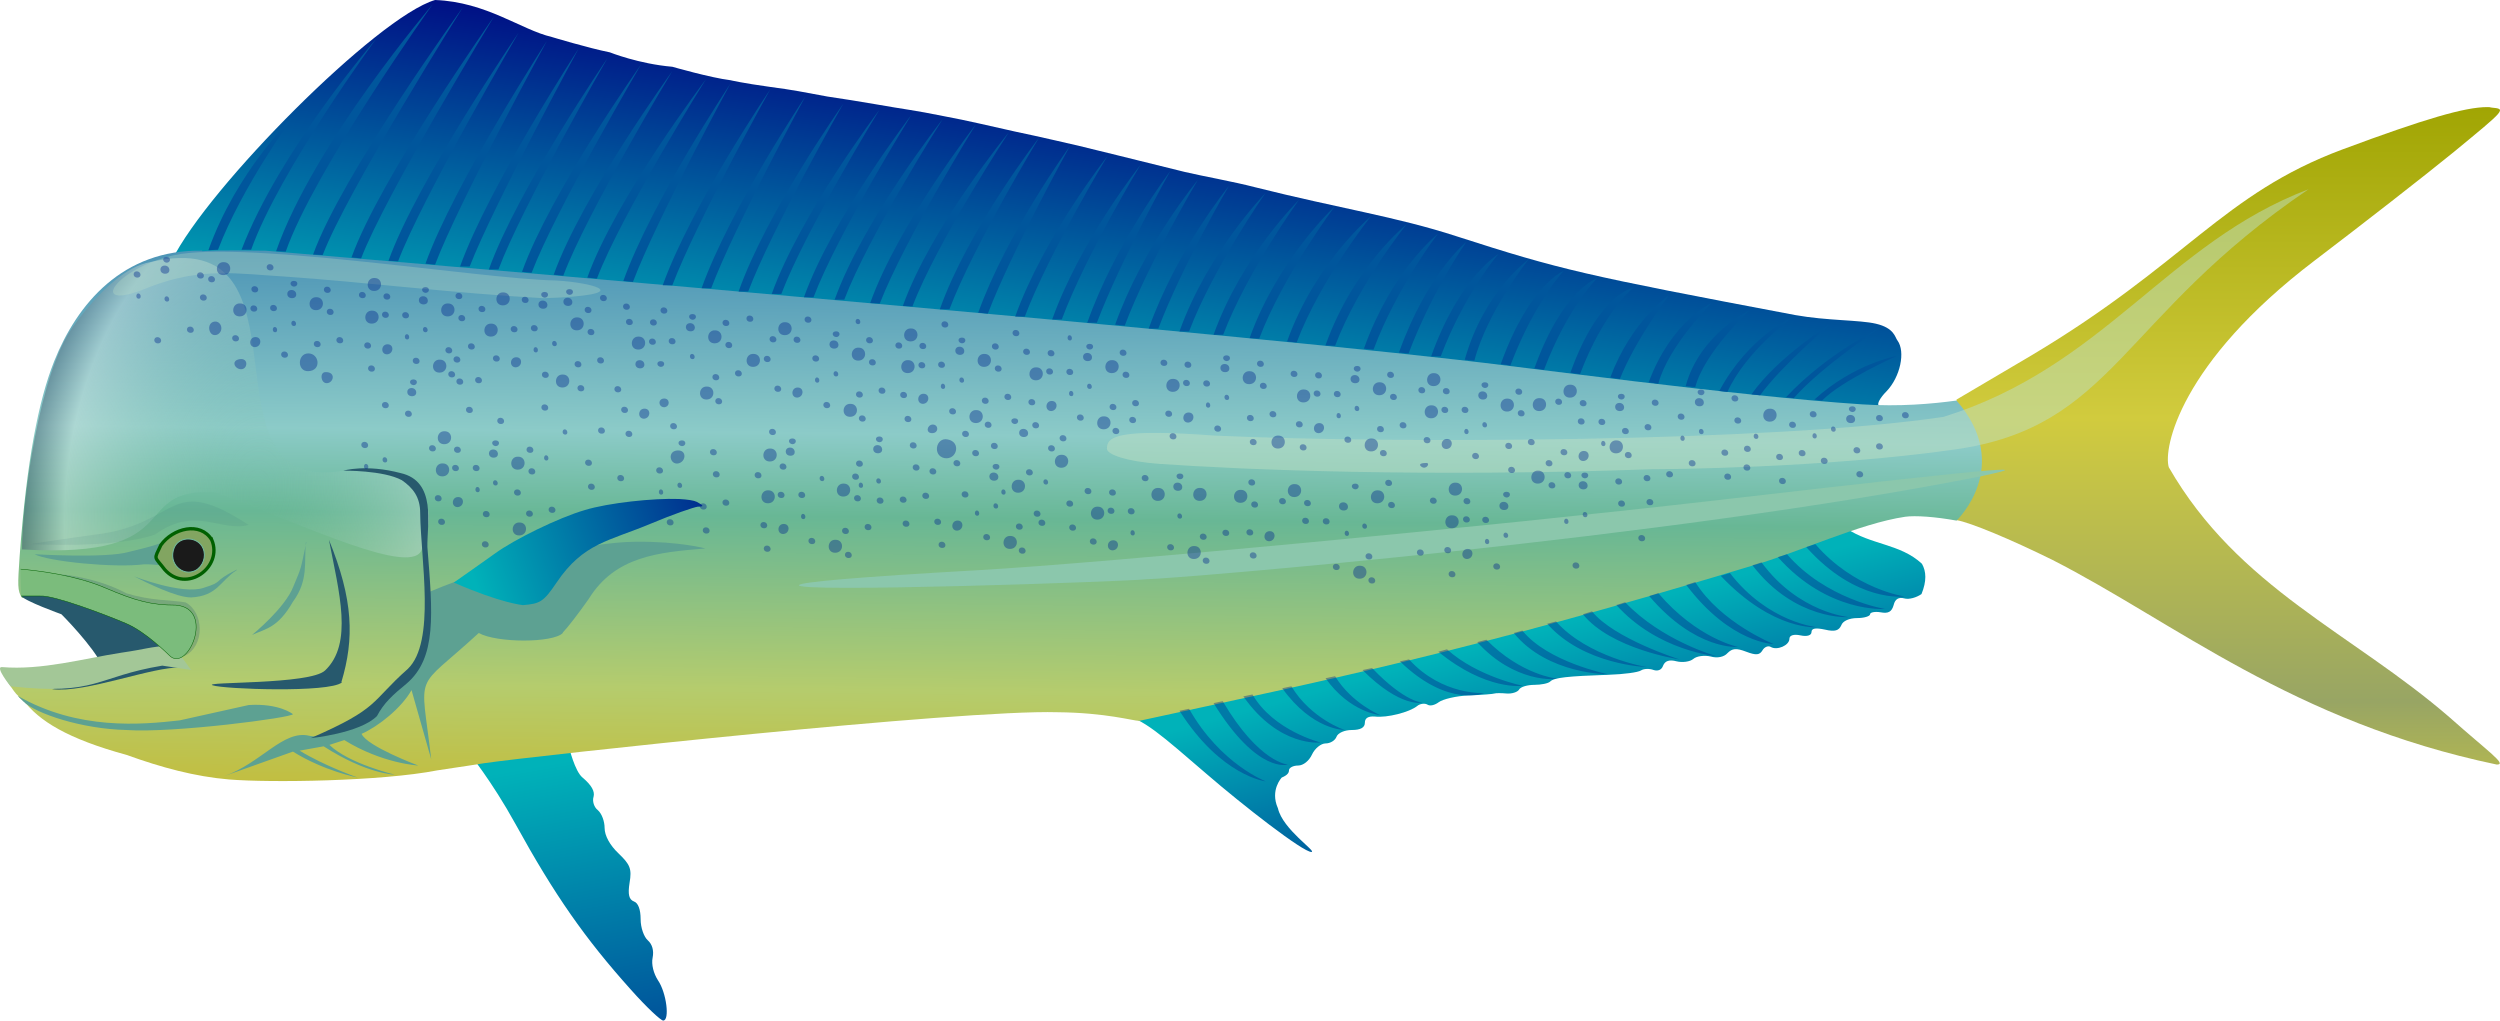 <?xml version="1.0" encoding="UTF-8"?>
<svg viewBox="-.991 -7.6 520.55 212.5" xmlns="http://www.w3.org/2000/svg" xmlns:xlink="http://www.w3.org/1999/xlink">
<radialGradient id="a" cx="26.3" cy="114.2" r="25.5" gradientTransform="matrix(.4 -3.1 2 .3 -186.5 142.1)" gradientUnits="userSpaceOnUse">
<stop stop-color="#6fbb9f" stop-opacity="0" offset="0"/>
<stop stop-color="#cde4de" offset=".769"/>
<stop stop-color="#142846" offset="1"/>
</radialGradient>
<filter id="b" x="0" width="1" color-interpolation-filters="sRGB">
<feGaussianBlur stdDeviation=".257"/>
</filter>
<linearGradient id="c" x1="160.6" x2="150.5" y1="-7.2" y2="69.7" gradientUnits="userSpaceOnUse">
<stop stop-color="#000080" offset="0"/>
<stop stop-color="#00b2b9" offset="1"/>
</linearGradient>
<linearGradient id="d" x1="207" x2="188.5" y1="243.7" y2="138.3" gradientUnits="userSpaceOnUse" xlink:href="#c"/>
<linearGradient id="e" x1="307" x2="288.4" y1="199.8" y2="132.1" gradientUnits="userSpaceOnUse" xlink:href="#c"/>
<linearGradient id="f" x1="165.4" x2="100.9" y1="101.1" y2="122.8" gradientUnits="userSpaceOnUse" xlink:href="#c"/>
<linearGradient id="g" x1="160.6" x2="150.5" y1="-5.2" y2="71.7" gradientUnits="userSpaceOnUse" xlink:href="#c"/>
<linearGradient id="h" x1="226.3" x2="224.4" y1="2.1" y2="186.5" gradientUnits="userSpaceOnUse">
<stop stop-color="#0052a0" offset="0"/>
<stop stop-color="#8ccbc8" offset=".44"/>
<stop stop-color="#68b795" offset=".534"/>
<stop stop-color="#b5cc6d" offset=".729"/>
<stop stop-color="#d4aa00" offset="1"/>
</linearGradient>
<linearGradient id="i" x1="376" x2="376" y1="11.3" y2="172.9" gradientUnits="userSpaceOnUse" xlink:href="#c">
<stop stop-color="#9ea300" offset="0"/>
<stop stop-color="#d1cb3e" offset=".422"/>
<stop stop-color="#98a564" offset=".787"/>
<stop stop-color="#d4ce39" offset="1"/>
</linearGradient>
<path d="m113.9.1c-6.4-1.5-13.6-7.3-24.3-7.7-12 3.5-47.3 39-54.8 54.2l356 30.7-.6-.5c-.4-.3.3-1.6 1.6-2.9 2.9-3 4-8.3 2.3-10.6-.5-.6-.6-2.6-4.5-3.5-3.4-.8-10.1-.6-16.8-1.8-43.9-8.3-48.8-9.4-70.5-16.4-12.6-4.1-24.4-5.8-41.9-10.2-4.6-1.2-10.9-2.3-14.7-3.2-8.4-2.1-21.9-5.4-21.9-5.4s-9-2.1-13.4-3c-5-1.1-9.9-2.3-14.8-3.2-6.4-1.3-8.1-1.4-14.3-2.5-3.4-.6-6.7-1.1-10-1.6-4.8-.9-7.3-1.4-11.9-2-5.8-.8-8.3-1.4-8.3-1.4-4.1-.5-12.1-2.8-12.1-2.8-7-.6-13-3-13-3-4.5-.9-12.1-3.2-12.1-3.2z" fill="url(#g)"/>
<path d="m383.5 102.5-151.1 38.7c4.4.5 8.8 4.6 17.9 12.4 7.4 6.4 20.1 16.3 21.8 16.2 1.1-.1-6-4.7-7-9.1-1.7-3.8.8-6.4.8-6.4 1.2-.5 1.5-1 1.5-1.5s.8-1 1.9-1 2.3-1 2.9-2.3 1.9-2.3 2.8-2.3c1 0 2-.6 2.3-1.4s1.7-1.4 3.2-1.4c1.8 0 2.7-.5 2.7-1.5s.7-1.4 2.1-1.3c2.5.3 7.2-.9 8.8-2.2.6-.5 1.6-.6 2.1-.3.6.4 1.6.1 2.4-.5s3.6-1.3 6.3-1.4 5.1-.3 5.3-.4c.3-.1 1.4-.1 2.5 0s2.3-.3 2.6-.8c.3-.6 1.8-1 3.2-1s2.9-.3 3.3-.7c.8-.8 3.5-1.1 12.2-1.4 3.1-.1 6.1-.5 6.7-.9s1.8-.4 2.6-.1c.9.3 1.7 0 2-.9.4-1 1.3-1.3 2.8-.9 1.2.3 2.8.1 3.5-.5s2.3-.8 3.6-.5c1.4.4 2.8.1 3.5-.7 1-1 1.8-1.1 3.9-.3s2.8.7 3.4-.3c.4-.7 1.2-1 1.7-.7 1.3.8 3.9-.3 3.9-1.7 0-.7.9-1 2.3-.7s2.3 0 2.3-.7c0-.8.9-.9 2.8-.5 2.1.5 2.9.2 3.4-.9.3-.9 1.7-1.5 3.3-1.5 1.5 0 2.7-.4 2.7-.8s1-.6 2.2-.4c1.6.3 2.3-.1 2.7-1.5.3-1.3 1.1-1.7 2.2-1.4 1 .3 2.6-.2 3.6-.9 1.1-2.7 1-4.7.1-6.3-4.5-4.2-10.6-3.9-15.8-7.4z" fill="url(#e)"/>
<path d="m96.5 149s4.9 6 9.8 14.9c8.2 14.9 14.5 23.9 24.1 34.6 3.2 3.6 6.2 6.4 6.7 6.4 1.4 0 .7-5.8-1.1-8.4-.9-1.4-1.4-3.3-1.1-4.7.3-1.5-.1-2.8-1-3.6-.8-.7-1.5-2.6-1.5-4.4 0-2-.5-3.4-1.4-3.7-1-.4-1.3-1.4-.9-3.9.5-2.9.1-3.8-2.3-6.1-1.8-1.7-2.9-3.7-2.9-5.3 0-1.4-.6-3-1.4-3.7-.8-.6-1.2-1.9-.9-2.8.3-1.1-.4-2.4-2.3-4-1.6-1.3-2.8-6.3-2.8-6.3z" fill="url(#d)"/>
<path d="m516.9 14.7c-4.6 0-12.9 2.4-30.1 8.8-25 9.3-32.6 23.7-64.8 42.9l-15.6 9.2v25.1c2.9.5 11.3 4 20 8.3 25.3 12.9 50 33.7 92.5 42.6 2.2 0-1.7-2.6-9.8-9.8-20.3-17.6-44-26.9-58.5-52.1-1.2-3.9 2.3-21.7 30.3-43 10-7.6 23.1-17.8 29.1-22.7 10.8-8.9 10.9-8.9 7.8-9.2-.3-.1-.6-.1-.9-.1z" fill="url(#i)"/>
<path d="m41.1 44.6c-16.5-.3-26 11-30.8 23-3.3 8.3-5.7 20.6-7.2 40.6-.4 6-.5 7.2.5 8.7 2.5.2 4.8.5 6.2 1.6l14.1 12.1-24.1 2.4s2 3.5 3 4.3c.4.7 1 .8 1 .8 3.3 4.4 9.2 8.1 21.6 11.5 7.2 2.6 14.2 4.5 21.3 5.1 8.6.7 31.6.4 43.4-1.9 1.1-.2 4.9-.7 9.8-1.5 10.4-1.5 99.2-11.2 119.3-10.6 10.1.1 15.8 1.8 17 1.8 39-8.5 67.1-14 127.6-32.3 9.5-2.7 22.4-8.8 31.9-10.2 2.1-.3 6.3 0 10.7.8 0 0 11.9-11.3 0-25-5.1.7-11.9 1.3-19.6.8-26.1-1.7-73-8.1-84.4-9.3-61.3-7-248.1-22.7-248.1-22.7-3 0-9-.2-13.2.1z" fill="url(#h)"/>
<path d="m43.8 94.9c18.5 6.8 41.6 18 43.1 11.7 1.5-6 2.9-7.1-1.7-13.5-2.5-3.5-8.7-2.9-14.7-2.7-31.5 5.5-4.2-52-40.3-43.4-4.5.8-10 5.2-15.9 13.3-7.2 9.7-10.7 36.9-10.7 46.5 35.3 2.1 21.8-12.9 40.2-11.9z" fill="url(#a)" opacity=".5"/>
<path d="m112.3 54.5c19.5-.7 10.6-3.2 2.5-3.7-15.4-.2-68.4-9-80.9-4.9-11.5 3-16.8 11.8-3.6 6.2 10.8-4.1 18-2.7 28.2-2.1 16.1 1.1 35.4 3.5 53.8 4.5z" fill="#bee1c5" opacity=".3"/>
<path d="m131.3 105.2c-9.3.1-27.3 3.9-42.8 10.4-1.2 11.6.9 14.2-10.9 23.3-4.4 2.4-9.7 7.7-14.2 6.7-5.4-1.3-10 5.7-17.7 8.4l14.3-5.1c6.6 4.1 13.5 5.4 13.5 5.4s-6.9-2.4-12.1-5.6l5-.9c9 5.8 14.8 5.9 14.8 5.9s-9.6-2.3-13.6-6.2l3.1-1c7.9 4.9 15.4 5.3 15.4 5.3s-10.7-4-11.8-6.6c3.6-1.6 8.3-5.4 10.4-9.1l4.1 14.4c-2.2-19.1-3.8-13.7 9.9-26.3 3.7 2.1 15.5 2.1 17.5 0v-.1c.9-.9 3.3-4 5.4-7 5.5-8.9 14.5-9.7 24.3-10.5 0 0-5.4-1.5-14.6-1.4z" fill="#5da192"/>
<g fill="#27596d">
<path d="m83.6 134.8c6.4-5.4 5.5-14.6 4.4-28.5-.1-4.7 2-13.7-5.6-15.4-7.2-1.9-11.9-.5-11.9-.5s8.4-.1 12.2 2c2.3 1.6 3.8 3.5 3.8 6.8.1 9.7 3.3 26.9-2.6 32.5-7.8 6.9-5.7 8.1-20.2 14.4 0 0 10.2-1 13.8-4.6 1.4-2.7 3.4-4.5 6.1-6.7z"/>
<path d="m3.8 114.1-.3 2.4c.5 1 8.3 3.8 8.3 3.8s6.7 6.7 8.6 10.9l-10.5 4.7c6.8.9 21.1-4.8 26.8-4.5l-7.9-7.7c-11.1-5.4-12.4-7.5-25-9.6z"/>
<path transform="matrix(.9 .5 -.5 .9 59.9 -.3)" d="m41.8 120.4c-10-2-19.6-1.9-29.8-2.3 0 0 6.4-3 13.5-3.1 5.1-1.1 8.5-3.2 11.3-4.2 4.2-.1 7.8 5.7 5.1 9.6z" filter="url(#b)" opacity=".5"/>
</g>
<path d="m35 126.7c-5.6.5-5.2.8-10.7 1.6-7.8 1.2-16.6 3.7-24.9 3-1.5-.1 1.8 4 1.8 4 18.1 2 17.7-2 31.6-4.3l6 .9z" fill="#a3c797"/>
<path d="m3.4 116.5h4c2.8-.2 13.6 3.9 17.8 5.7 4.1 1.7 9 6.6 9 6.6 3.8 4.1 9.8-9.8 1.4-10.4-5.1 0-8.4-.9-14.7-3.6s-14.2-3.6-17.6-3.9" fill="#7bbc7c" stroke="#006000" stroke-width=".1"/>
<path d="m62.8 105.3c-1.3 6-.9 4.9-2.7 9.2-1.7 4.5-8.6 10.1-8.6 10.1 2.9-1.3 5.4-1.5 8.5-6.9 3.3-4.5 2.3-8.2 2.7-12.4z" fill="#5da192"/>
<path d="m140.4 96.3c-5.3-.2-14.7.8-19.6 2.3-5.5 1.6-14.7 6.1-18.8 9.1-1.5 1.1-7.8 5.5-8.5 6 9.8 4.3 14.4 4.7 14.4 4.7 3.6-.3 4.3-.7 7-4.7 5.6-8.3 10.9-8.6 19.7-12.3 4.5-1.9 8.9-3.4 9.7-3.5 1.3 0 1.3-.2-.2-1-.6-.3-1.9-.5-3.7-.6z" fill="url(#f)"/>
<path d="m31.3 103.7c-8.5 3-26 2-26 2 4-.7 15.1-2.2 15.1-2.2 16.2-2.6 13.9-12.5 30.4-1.8-5.7 1.6-11.1-4.1-19.5 2z" fill="#27596d" filter="url(#b)" opacity=".3"/>
<path d="m37.9 103.3c-5.6 2.5-7.5 2.9-12 4-4.6 1.4-19.7.5-19.7.5 2.8 1.5 16.6 2.9 22.8 2.1 5.5-.1 9.4 2.3 13.1.1z" fill="#5da192"/>
<path d="m43.1 104.8c-2.4-3.9-8.1-2.4-10.6 1.1-1.5 3.2-1.4 2.2.8 5.1 4.5 5.1 12.2-.5 9.8-6.2z" fill="#82a561" stroke="#006000" stroke-width=".7"/>
<path d="m39.7 111.2c1.6-.9 2.3-2.9 1.6-4.6-1-2.5-4.9-2.7-6-.2-1.4 3.4 1.8 6.1 4.4 4.8z" fill="#1a1a1a" stroke="#71bca1" stroke-width=".2"/>
<path d="m50.8 139.2c6.4-.4 9.2 1.9 9.2 1.9 0 .7-24.9 4-34.7 3.3-9.2-.2-18.9-3.4-21.5-6l-1.1-1.1c12.6 7.2 25.7 6 33.7 5.1z" fill="#5da192"/>
<path d="m48.3 111c-5.4 2.7-2.4 2.4-6.9 3.8-4.5 1.5-14.5-2.4-14.5-2.4 2.8 1.4 8.8 4.4 11.9 4.4 5.5-.3 6-3.4 9.5-5.7z" fill="#5da192"/>
<path d="m203.1 111.1c-26.6 1.5-37 2.5-37.7 3.1-1.8 1.7 67.9-.7 72.5-1.2 5.5-.1 108.2-8.4 173.9-21.5 8.2-1.8 13.5-2.9-54.8 5-49.4 5.7-127.9 13.1-153.9 14.6z" fill="#8bc7ac"/>
<path d="m479.7 31.8c-29.5 11.2-42.4 36.9-76 47.4-35.5 5.3-114.8 5.6-151.7 3.9-20.5-1.5-22.6.2-22.5 2.8.1 1.1 3.9 2.6 11.1 3.1 17.2 1.2 55.2 2.8 102.4 1.1 2.8 0 35.6-.2 63-4.1 33.3-4.7 34.3-27.5 73.7-54.2z" fill="#bee1c5" opacity=".5"/>
<path d="m70.1 134.4c2.7-9 2.5-17.1-2.6-29.6 2.1 10.9 5.1 21.6-.8 27.2-3.1 3-25.8 2.3-23.4 3.1 2.3.8 24.2 1.6 26.9-.6z" fill="#27596d"/>
<g fill="#00268c">
<path d="m210.3 80.7c.9 0 1-1.2 0-1.2s-.9 1.1 0 1.2zm6.4 11.5c.6 0 .8 1.1.1 1.1s-.7-1.1-.1-1.1zm-4.6-10.5c1.2 0 1.4 1.7.1 1.7s-1.3-1.7-.1-1.7zm8.2 1.3c.9 0 1.1 1.3.1 1.3s-1-1.3-.1-1.3zm-5.4 15.7c.9 0 1.1 1.3.1 1.3s-1-1.3-.1-1.3zm3-13.6c.9 0 1.1 1.3.1 1.3s-1-1.3-.1-1.3zm16.9-5.9c.9 0 1.1 1.3.1 1.3s-1-1.3-.1-1.3zm-12.5 22.4c.9 0 1.1 1.3.1 1.3s-1-1.3-.1-1.3zm-.6-5c.9 0 1.1 1.3.1 1.3s-1-1.3-.1-1.3zm-13.8-2.3c.6 0 .7 1.1.1 1.1-.7 0-.6-1.1-.1-1.1zm-1.9-9.7c.9 0 1.1 1.3.1 1.3s-1-1.3-.1-1.3zm-88.4-30.8c.9 0 1-1.2 0-1.2s-.9 1.1 0 1.2zm60 5c.6 0 .8 1.1.1 1.1s-.7-1.1-.1-1.1zm-60.4-4.4c1.2 0 1.4 1.7.1 1.7s-1.3-1.7-.1-1.7zm20 2c.9 0 1.1 1.3.1 1.3s-1-1.3-.1-1.3zm58.5 2.9c.9 0 1.1 1.3.1 1.3s-1-1.3-.1-1.3zm-71.1-5.5c.9 0 1.1 1.3.1 1.3s-1-1.3-.1-1.3zm42.6 4.5c.9 0 1.1 1.3.1 1.3s-1-1.3-.1-1.3zm-12.1-.2c.9 0 1.1 1.3.1 1.3s-1-1.3-.1-1.3zm55.4 3c.9 0 1.1 1.3.1 1.3s-1-1.3-.1-1.3zm11.2 1.1c.6 0 .7 1.1.1 1.1-.7 0-.6-1.1-.1-1.1zm-92.3-6.6c.9 0 1.1 1.3.1 1.3s-1-1.3-.1-1.3zm11.6 29.7c.9 0 1-1.2 0-1.2s-.9 1.1 0 1.2zm-.5 7.6c.6 0 .8 1.1.1 1.1s-.7-1.1-.1-1.1zm-.5-6.7c2.1-.2 1.9 2.4.2 2.7s-2.3-2.5-.2-2.7zm8.1 4.3c.9 0 1.1 1.3.1 1.3s-1-1.3-.1-1.3zm-9.6 10c.9 0 1.1 1.3.1 1.3s-1-1.3-.1-1.3zm9-14.6c.9 0 1.1 1.3.1 1.3s-1-1.3-.1-1.3zm2.6 10.5c.9 0 1.1 1.3.1 1.3s-1-1.3-.1-1.3zm-4.1 5.8c.9 0 1.1 1.3.1 1.3s-1-1.3-.1-1.3zm-.6-5c.9 0 1.1 1.3.1 1.3s-1-1.3-.1-1.3zm-8.8-2.9c.6 0 .7 1.1.1 1.1-.7 0-.6-1.1-.1-1.1zm-.3-4.6c.9 0 1.1 1.3.1 1.3s-1-1.3-.1-1.3zm192.7 2.3c.9 0 1-1.2 0-1.2s-.9 1.1 0 1.2zm0 7c.6 0 .8 1.1.1 1.1s-.7-1.1-.1-1.1zm-.4-6.4c1.2 0 1.4 1.7.1 1.7s-1.3-1.7-.1-1.7zm8 4c.9 0 1.1 1.3.1 1.3s-1-1.3-.1-1.3zm-9.5 12.9c.9 0 1.1 1.3.1 1.3s-1-1.3-.1-1.3zm8.9-17.5c.9 0 1.1 1.3.1 1.3s-1-1.3-.1-1.3zm10.6-1.5c.9 0 1.1 1.3.1 1.3s-1-1.3-.1-1.3zm-4.1 5.8c.9 0 1.1 1.3.1 1.3s-1-1.3-.1-1.3zm-.6-5c.9 0 1.1 1.3.1 1.3s-1-1.3-.1-1.3zm-16.8 9.1c.6 0 .7 1.1.1 1.1-.7 0-.6-1.1-.1-1.1zm15.7 3.4c.9 0 1.1 1.3.1 1.3s-1-1.3-.1-1.3zm43.9-25.6c.9 0 1-1.2 0-1.2s-.9 1.1 0 1.2zm-4 3c.6 0 .8 1.1.1 1.1s-.7-1.1-.1-1.1zm3.6-2.4c1.2 0 1.4 1.7.1 1.7s-1.3-1.7-.1-1.7zm6 0c.9 0 1.1 1.3.1 1.3s-1-1.3-.1-1.3zm-11.5 8.9c.9 0 1.1 1.3.1 1.3s-1-1.3-.1-1.3zm16.9-9.5c.9 0 1.1 1.3.1 1.3s-1-1.3-.1-1.3zm-5.4 6.5c.9 0 1.1 1.3.1 1.3s-1-1.3-.1-1.3zm-4.1 5.8c.9 0 1.1 1.3.1 1.3s-1-1.3-.1-1.3zm-.6-5c.9 0 1.1 1.3.1 1.3s-1-1.3-.1-1.3zm-8.8-2.9c.6 0 .7 1.1.1 1.1-.7 0-.6-1.1-.1-1.1zm-.3-4.6c.9 0 1.1 1.3.1 1.3s-1-1.3-.1-1.3zm-23.3-3.3c.9 0 1-1.2 0-1.2s-.9 1.1 0 1.2zm0 7c.6 0 .8 1.1.1 1.1s-.7-1.1-.1-1.1zm-.4-6.4c1.2 0 1.4 1.7.1 1.7s-1.3-1.7-.1-1.7zm8 4c.9 0 1.1 1.3.1 1.3s-1-1.3-.1-1.3zm-9.5 8.9c.9 0 1.1 1.3.1 1.3s-1-1.3-.1-1.3zm8.9-13.5c.9 0 1.1 1.3.1 1.3s-1-1.3-.1-1.3zm2.6 10.5c.9 0 1.1 1.3.1 1.3s-1-1.3-.1-1.3zm-4.1 5.8c.9 0 1.1 1.3.1 1.3s-1-1.3-.1-1.3zm-.6-5c.9 0 1.1 1.3.1 1.3s-1-1.3-.1-1.3zm-8.8-2.9c.6 0 .7 1.1.1 1.1-.7 0-.6-1.1-.1-1.1zm-.3-4.6c.9 0 1.1 1.3.1 1.3s-1-1.3-.1-1.3zm-315.3-31.4c.9 0 1-1.2 0-1.2s-.9 1.1 0 1.2zm0 7c.6 0 .8 1.1.1 1.1s-.7-1.1-.1-1.1zm-.4-6.4c1.2 0 1.4 1.7.1 1.7s-1.3-1.7-.1-1.7zm8 6c.9 0 1.1 1.3.1 1.3s-1-1.3-.1-1.3zm-9.5 8.9c.9 0 1.1 1.3.1 1.3s-1-1.3-.1-1.3zm8.9-13.5c.9 0 1.1 1.3.1 1.3s-1-1.3-.1-1.3zm2.8 10.3c1.6-.4 2.3 2 .7 2.7-1.7.6-2.3-2.3-.7-2.7zm11.7-12c.9 0 1.1 1.3.1 1.3s-1-1.3-.1-1.3zm-16.6 13c.9 0 1.1 1.3.1 1.3s-1-1.3-.1-1.3zm-10.8-6.9c.6 0 .7 1.1.1 1.1-.7 0-.6-1.1-.1-1.1zm-.3-4.6c.9 0 1.1 1.3.1 1.3s-1-1.3-.1-1.3zm57.6 23.7c.9 0 1-1.2 0-1.2s-.9 1.1 0 1.2zm-6 15c.6 0 .8 1.1.1 1.1s-.7-1.1-.1-1.1zm5.6-14.4c1.2 0 1.4 1.7.1 1.7s-1.3-1.7-.1-1.7zm10-2c.9 0 1.1 1.3.1 1.3s-1-1.3-.1-1.3zm-15.5 4.9c.9 0 1.1 1.3.1 1.3s-1-1.3-.1-1.3zm14.9-9.5c.9 0 1.1 1.3.1 1.3s-1-1.3-.1-1.3zm2.6 10.5c.9 0 1.1 1.3.1 1.3s-1-1.3-.1-1.3zm1.9-6.2c.9 0 1.1 1.3.1 1.3s-1-1.3-.1-1.3zm-14.6 7c.9 0 1.1 1.3.1 1.3s-1-1.3-.1-1.3zm-8.8 11.1c.6 0 .7 1.1.1 1.1-.7 0-.6-1.1-.1-1.1zm-.3-4.6c.9 0 1.1 1.3.1 1.3s-1-1.3-.1-1.3zm61.7-15.6c.9 0 1-1.2 0-1.2s-.9 1.1 0 1.2zm-20 13c.6 0 .8 1.1.1 1.1s-.7-1.1-.1-1.1zm15.6-14.4c1.2 0 1.4 1.7.1 1.7s-1.3-1.7-.1-1.7zm-8 14c.9 0 1.1 1.3.1 1.3s-1-1.3-.1-1.3zm-17.5 12.9c.9 0 1.1 1.3.1 1.3s-1-1.3-.1-1.3zm20.9-21.5c.9 0 1.1 1.3.1 1.3s-1-1.3-.1-1.3zm.6 18.5c.9 0 1.1 1.3.1 1.3s-1-1.3-.1-1.3zm-6.1 1.8c.9 0 1.1 1.3.1 1.3s-1-1.3-.1-1.3zm-.6-5c.9 0 1.1 1.3.1 1.3s-1-1.3-.1-1.3zm-8.8-.9c.6 0 .7 1.1.1 1.1-.7 0-.6-1.1-.1-1.1zm-.3-10.6c.9 0 1.1 1.3.1 1.3s-1-1.3-.1-1.3zm191.9 23.3c.9 0 1.1 1.3.1 1.3s-1-1.3-.1-1.3zm8.4-3.9c.9 0 1-1.2 0-1.2s-.9 1.1 0 1.2zm-10.6-3.1c1.8 0 1.8 2.7-.1 2.7s-1.7-2.8.1-2.7zm33.5-8.8c1.8 0 1.8 2.7-.1 2.7s-1.7-2.8.1-2.7zm-16.3 6.3c1.8 0 1.8 2.7-.1 2.7s-1.7-2.8.1-2.7zm-6.8 12.9c.6 0 .8 1.1.1 1.1s-.7-1.1-.1-1.1zm-.4-6.4c1.2 0 1.4 1.7.1 1.7s-1.3-1.7-.1-1.7zm-14.7-.9c.9 0 1.1 1.3.1 1.3s-1-1.3-.1-1.3zm24.7-3.2c.9 0 1.1 1.3.1 1.3s-1-1.3-.1-1.3zm-11.5 16.9c.9 0 1.1 1.3.1 1.3s-1-1.3-.1-1.3zm-9.3 1.6c.9 0 1.1 1.3.1 1.3s-1-1.3-.1-1.3zm20.2-23.1c.9 0 1.1 1.3.1 1.3s-1-1.3-.1-1.3zm20.6-7.5c.9 0 1.1 1.3.1 1.3s-1-1.3-.1-1.3zm-4.1 5.8c.9 0 1.1 1.3.1 1.3s-1-1.3-.1-1.3zm-.6-5c.9 0 1.1 1.3.1 1.3s-1-1.3-.1-1.3zm-33 14.6c.9 0 1.1 1.3.1 1.3s-1-1.3-.1-1.3zm-4 10.2c.9 0 1.1 1.3.1 1.3s-1-1.3-.1-1.3zm8.2-1.7c.6 0 .7 1.1.1 1.1-.7 0-.6-1.1-.1-1.1zm-4 2.1c1.4 0 1.3 2-.1 2.1-1.4 0-1.3-2.1.1-2.1zm3.7-6.7c.9 0 1.1 1.3.1 1.3s-1-1.3-.1-1.3zm-6.9-.3c1.8 0 1.8 2.7-.1 2.7s-1.7-2.8.1-2.7zm-30.6.5c.9 0 1.1 1.3.1 1.3s-1-1.3-.1-1.3zm10.4-5.9c.9 0 1-1.2 0-1.2s-.9 1.1 0 1.2zm-12.6-1.1c1.8 0 1.8 2.7-.1 2.7s-1.7-2.8.1-2.7zm13.6 17c1.8 0 1.8 2.7-.1 2.7s-1.7-2.8.1-2.7zm3.7-15.7c1.8 0 1.8 2.7-.1 2.7s-1.7-2.8.1-2.7zm-2.8 6.9c.6 0 .8 1.1.1 1.1s-.7-1.1-.1-1.1zm-4.4-4.4c1.2 0 1.4 1.7.1 1.7s-1.3-1.7-.1-1.7zm-12.7-.9c.9 0 1.1 1.3.1 1.3s-1-1.3-.1-1.3zm22.7.8c.9 0 1.1 1.3.1 1.3s-1-1.3-.1-1.3zm-11.5 12.9c.9 0 1.1 1.3.1 1.3s-1-1.3-.1-1.3zm-17.3-2.4c.9 0 1.1 1.3.1 1.3s-1-1.3-.1-1.3zm28.2-15.1c.9 0 1.1 1.3.1 1.3s-1-1.3-.1-1.3zm6.6 14.5c.9 0 1.1 1.3.1 1.3s-1-1.3-.1-1.3zm-10.1 5.8c.9 0 1.1 1.3.1 1.3s-1-1.3-.1-1.3zm-.6-5c.9 0 1.1 1.3.1 1.3s-1-1.3-.1-1.3zm-12.8-11.1c.9 0 1.1 1.3.1 1.3s-1-1.3-.1-1.3zm-12 6.1c.9 0 1.1 1.3.1 1.3s-1-1.3-.1-1.3zm20.2.3c.6 0 .7 1.1.1 1.1-.7 0-.6-1.1-.1-1.1zm-16 .1c1.4 0 1.3 2-.1 2.1-1.4 0-1.3-2.1.1-2.1zm11.7-2.7c.9 0 1.1 1.3.1 1.3s-1-1.3-.1-1.3zm-34.9-6.3c1.8 0 1.8 2.7-.1 2.7s-1.7-2.8.1-2.7zm-9.9 4.1c.9 0 1.1 1.3.1 1.3s-1-1.3-.1-1.3zm14.4-5.9c.9 0 1-1.2 0-1.2s-.9 1.1 0 1.2zm-24.6-5.1c1.8 0 1.8 2.7-.1 2.7s-1.7-2.8.1-2.7zm27.6 19c1.8 0 1.8 2.7-.1 2.7s-1.7-2.8.1-2.7zm9.7-11.7c1.8 0 1.8 2.7-.1 2.7s-1.7-2.8.1-2.7zm-12.8 4.9c.6 0 .8 1.1.1 1.1s-.7-1.1-.1-1.1zm-.4-6.4c1.2 0 1.4 1.7.1 1.7s-1.3-1.7-.1-1.7zm-18.7 1.1c.9 0 1.1 1.3.1 1.3s-1-1.3-.1-1.3zm34.7 2.8c.9 0 1.1 1.3.1 1.3s-1-1.3-.1-1.3zm-17.5 8.9c.9 0 1.1 1.3.1 1.3s-1-1.3-.1-1.3zm-5.3-14.4c.9 0 1.1 1.3.1 1.3s-1-1.3-.1-1.3zm22.2.9c.9 0 1.1 1.3.1 1.3s-1-1.3-.1-1.3zm-5.4 10.5c.9 0 1.1 1.3.1 1.3s-1-1.3-.1-1.3zm-4.1 5.8c.9 0 1.1 1.3.1 1.3s-1-1.3-.1-1.3zm-.6-5c.9 0 1.1 1.3.1 1.3s-1-1.3-.1-1.3zm-18.9-9.2c.9 0 1.1 1.3.1 1.3s-1-1.3-.1-1.3zm-4 10.2c.9 0 1.1 1.3.1 1.3s-1-1.3-.1-1.3zm8.2-1.7c.6 0 .7 1.1.1 1.1-.7 0-.6-1.1-.1-1.1zm-4 2.1c1.4 0 1.3 2-.1 2.1-1.4 0-1.3-2.1.1-2.1zm3.7-6.7c.9 0 1.1 1.3.1 1.3s-1-1.3-.1-1.3zm-6.9-.3c1.8 0 1.8 2.7-.1 2.7s-1.7-2.8.1-2.7zm100.6-18.4c.9 0 1.1 1.3.1 1.3s-1-1.3-.1-1.3zm8.4-3.9c.9 0 1-1.2 0-1.2s-.9 1.1 0 1.2zm-10.6-3.1c1.8 0 1.8 2.7-.1 2.7s-1.7-2.8.1-2.7zm41.6 5c1.8 0 1.8 2.7-.1 2.7s-1.7-2.8.1-2.7zm-3 5.2c.6 0 .8 1.1.1 1.1s-.7-1.1-.1-1.1zm-28.4-6.4c1.2 0 1.4 1.7.1 1.7s-1.3-1.7-.1-1.7zm-12.7-.9c.9 0 1.1 1.3.1 1.3s-1-1.3-.1-1.3zm48.7 4.8c.9 0 1.1 1.3.1 1.3s-1-1.3-.1-1.3zm-9.5 8.9c.9 0 1.1 1.3.1 1.3s-1-1.3-.1-1.3zm-37.3 1.6c.9 0 1.1 1.3.1 1.3s-1-1.3-.1-1.3zm18.2-15.1c.9 0 1.1 1.3.1 1.3s-1-1.3-.1-1.3zm30.6 10.5c.9 0 1.1 1.3.1 1.3s-1-1.3-.1-1.3zm-4.1 5.8c.9 0 1.1 1.3.1 1.3s-1-1.3-.1-1.3zm-.6-5c.9 0 1.1 1.3.1 1.3s-1-1.3-.1-1.3zm-40.9-11.2c.9 0 1.1 1.3.1 1.3s-1-1.3-.1-1.3zm-4 10.2c.9 0 1.1 1.3.1 1.3s-1-1.3-.1-1.3zm8.2-1.7c.6 0 .7 1.1.1 1.1-.7 0-.6-1.1-.1-1.1zm-4 2.1c1.4 0 1.3 2-.1 2.1-1.4 0-1.3-2.1.1-2.1zm3.7-6.7c.9 0 1.1 1.3.1 1.3s-1-1.3-.1-1.3zm-12.9-4.3c1.8 0 1.8 2.7-.1 2.7s-1.7-2.8.1-2.7zm-19.8 1.8c.9 0 1.1 1.3.1 1.3s-1-1.3-.1-1.3zm8.4-3.9c.9 0 1-1.2 0-1.2s-.9 1.1 0 1.2zm-10.6-3.1c1.8 0 1.8 2.7-.1 2.7s-1.7-2.8.1-2.7zm-32.4 13c1.8 0 1.8 2.7-.1 2.7s-1.7-2.8.1-2.7zm47.7-7.7c1.8 0 1.8 2.7-.1 2.7s-1.7-2.8.1-2.7zm-4.8 4.9c.6 0 .8 1.1.1 1.1s-.7-1.1-.1-1.1zm-.4-6.4c1.2 0 1.4 1.7.1 1.7s-1.3-1.7-.1-1.7zm-12.7-.9c.9 0 1.1 1.3.1 1.3s-1-1.3-.1-1.3zm20.7 4.8c.9 0 1.1 1.3.1 1.3s-1-1.3-.1-1.3zm-9.5 8.9c.9 0 1.1 1.3.1 1.3s-1-1.3-.1-1.3zm-10.2 2.1c.9 0 0 1.5-1 .8-.8-.6.1-.8 1-.8zm19.2-15.5c.9 0 1.1 1.3.1 1.3s-1-1.3-.1-1.3zm2.6 10.5c.9 0 1.1 1.3.1 1.3s-1-1.3-.1-1.3zm-4.1 5.8c.9 0 1.1 1.3.1 1.3s-1-1.3-.1-1.3zm-.6-5c.9 0 1.1 1.3.1 1.3s-1-1.3-.1-1.3zm-13-11.4c.9 0 1.1 1.3.1 1.3s-1-1.3-.1-1.3zm-4 10.2c.9 0 1.1 1.3.1 1.3s-1-1.3-.1-1.3zm8.2-1.7c.6 0 .7 1.1.1 1.1-.7 0-.6-1.1-.1-1.1zm-4 2.1c1.4 0 1.3 2-.1 2.1-1.4 0-1.3-2.1.1-2.1zm3.7-6.7c.9 0 1.1 1.3.1 1.3s-1-1.3-.1-1.3zm-6.9-.3c1.8 0 1.8 2.7-.1 2.7s-1.7-2.8.1-2.7zm-23.9-3.1c.9 0 1.1 1.3.1 1.3s-1-1.3-.1-1.3zm8.4-3.9c.9 0 1-1.2 0-1.2s-.9 1.1 0 1.2zm3 13.9c1.8 0 1.8 2.7-.1 2.7s-1.7-2.8.1-2.7zm1.7-11.7c1.8 0 1.8 2.7-.1 2.7s-1.7-2.8.1-2.7zm-4.8 4.9c.6 0 .8 1.1.1 1.1s-.7-1.1-.1-1.1zm-.4-6.4c1.2 0 1.4 1.7.1 1.7s-1.3-1.7-.1-1.7zm-12.7-.9c.9 0 1.1 1.3.1 1.3s-1-1.3-.1-1.3zm20.7 4.8c.9 0 1.1 1.3.1 1.3s-1-1.3-.1-1.3zm-9.5 8.9c.9 0 1.1 1.3.1 1.3s-1-1.3-.1-1.3zm-9.3 1.6c.9 0 1.1 1.3.1 1.3s-1-1.3-.1-1.3zm18.2-15.1c.9 0 1.1 1.3.1 1.3s-1-1.3-.1-1.3zm2.6 10.5c.9 0 1.1 1.3.1 1.3s-1-1.3-.1-1.3zm-4.1 5.8c.9 0 1.1 1.3.1 1.3s-1-1.3-.1-1.3zm-.6-5c.9 0 1.1 1.3.1 1.3s-1-1.3-.1-1.3zm-12.9-11.2c.9 0 1.1 1.3.1 1.3s-1-1.3-.1-1.3zm-4 10.2c.9 0 1.1 1.3.1 1.3s-1-1.3-.1-1.3zm8.2-1.7c.6 0 .7 1.1.1 1.1-.7 0-.6-1.1-.1-1.1zm-4 2.1c1.4 0 1.3 2-.1 2.1-1.4 0-1.3-2.1.1-2.1zm3.7-6.7c.9 0 1.1 1.3.1 1.3s-1-1.3-.1-1.3zm-6.9-.3c1.8 0 1.8 2.7-.1 2.7s-1.7-2.8.1-2.7zm-70.5 8.6c.9 0 1.1 1.3.1 1.3s-1-1.3-.1-1.3zm6.4 8.1c.9 0 1-1.2 0-1.2s-.9 1.1 0 1.2zm-10.1-6.3c2.9.5 2 4.3-.6 3.9-2.6-.5-1.8-4.4.6-3.9zm13.1 20.1c1.8 0 1.8 2.7-.1 2.7s-1.7-2.8.1-2.7zm1.7-11.7c1.8 0 1.8 2.7-.1 2.7s-1.7-2.8.1-2.7zm-4.8 4.9c.6 0 .8 1.1.1 1.1s-.7-1.1-.1-1.1zm-.4-6.4c1.2 0 1.4 1.7.1 1.7s-1.3-1.7-.1-1.7zm-12.7-.9c.9 0 1.1 1.3.1 1.3s-1-1.3-.1-1.3zm6.7 4.8c.9 0 1.1 1.3.1 1.3s-1-1.3-.1-1.3zm4.5 8.9c.9 0 1.1 1.3.1 1.3s-1-1.3-.1-1.3zm-9.3 1.6c.9 0 1.1 1.3.1 1.3s-1-1.3-.1-1.3zm18.2-15.1c.9 0 1.1 1.3.1 1.3s-1-1.3-.1-1.3zm2.6 10.5c.9 0 1.1 1.3.1 1.3s-1-1.3-.1-1.3zm-4.1 5.8c.9 0 1.1 1.3.1 1.3s-1-1.3-.1-1.3zm-.6-5c.9 0 1.1 1.3.1 1.3s-1-1.3-.1-1.3zm-13-13.2c.9 0 1.1 1.3.1 1.3s-1-1.3-.1-1.3zm-4 12.2c.9 0 1.1 1.3.1 1.3s-1-1.3-.1-1.3zm8.2-1.7c.6 0 .7 1.1.1 1.1-.7 0-.6-1.1-.1-1.1zm-4 2.1c1.4 0 1.3 2-.1 2.1-1.4 0-1.3-2.1.1-2.1zm3.7-14.7c.9 0 1.1 1.3.1 1.3s-1-1.3-.1-1.3zm-8.9-5.3c1.3 0 1.3 1.8-.1 1.8s-1.1-1.7.1-1.8zm-31.6 14c.9 0 1.1 1.3.1 1.3s-1-1.3-.1-1.3zm2.4-9.9c.9 0 1-1.2 0-1.2s-.9 1.1 0 1.2zm-4.6.9c1.8 0 1.8 2.7-.1 2.7s-1.7-2.8.1-2.7zm13.6 19c1.8 0 1.8 2.7-.1 2.7s-1.7-2.8.1-2.7zm1.7-11.7c1.8 0 1.8 2.7-.1 2.7s-1.7-2.8.1-2.7zm7.2-1.1c.6 0 .8 1.1.1 1.1s-.7-1.1-.1-1.1zm-18.4-6.4c1.2 0 1.4 1.7.1 1.7s-1.3-1.7-.1-1.7zm-6.7 5.1c.9 0 1.1 1.3.1 1.3s-1-1.3-.1-1.3zm20.7 4.8c.9 0 1.1 1.3.1 1.3s-1-1.3-.1-1.3zm-9.5 8.9c.9 0 1.1 1.3.1 1.3s-1-1.3-.1-1.3zm-9.3 1.6c.9 0 1.1 1.3.1 1.3s-1-1.3-.1-1.3zm18.4-15c.9 0 1.1 1.3.1 1.3s-1-1.3-.1-1.3zm2.6 10.5c.9 0 1.1 1.3.1 1.3s-1-1.3-.1-1.3zm-4.1 5.8c.9 0 1.1 1.3.1 1.3s-1-1.3-.1-1.3zm-.6-5c.9 0 1.1 1.3.1 1.3s-1-1.3-.1-1.3zm-13-13.4c.9 0 1.1 1.3.1 1.3s-1-1.3-.1-1.3zm-4 12.2c.9 0 1.1 1.3.1 1.3s-1-1.3-.1-1.3zm8.2-1.7c.6 0 .7 1.1.1 1.1-.7 0-.6-1.1-.1-1.1zm-4 2.1c1.4 0 1.3 2-.1 2.1-1.4 0-1.3-2.1.1-2.1zm3.7-6.7c.9 0 1.1 1.3.1 1.3s-1-1.3-.1-1.3zm-6.9-.3c1.8 0 1.8 2.7-.1 2.7s-1.7-2.8.1-2.7zm-65.2-5.3c.9 0 1.1 1.3.1 1.3s-1-1.3-.1-1.3zm8.4-3.9c.9 0 1-1.2 0-1.2s-.9 1.1 0 1.2zm-10.6-3.1c1.8 0 1.8 2.7-.1 2.7s-1.7-2.8.1-2.7zm15.6 19c1.8 0 1.8 2.7-.1 2.7s-1.7-2.8.1-2.7zm-.3-13.7c1.8 0 1.8 2.7-.1 2.7s-1.7-2.8.1-2.7zm-4.8 4.9c.6 0 .8 1.1.1 1.1s-.7-1.1-.1-1.1zm-.4-6.4c1.2 0 1.4 1.7.1 1.7s-1.3-1.7-.1-1.7zm-12.7-.9c.9 0 1.1 1.3.1 1.3s-1-1.3-.1-1.3zm20.7 4.8c.9 0 1.1 1.3.1 1.3s-1-1.3-.1-1.3zm-9.5 8.9c.9 0 1.1 1.3.1 1.3s-1-1.3-.1-1.3zm-9.3 1.6c.9 0 1.1 1.3.1 1.3s-1-1.3-.1-1.3zm18.4-15c.9 0 1.1 1.3.1 1.3s-1-1.3-.1-1.3zm4.6 12.5c.9 0 1.1 1.3.1 1.3s-1-1.3-.1-1.3zm-13.9 7.2c.9 0 1.1 1.3.1 1.3s-1-1.3-.1-1.3zm9.2-6.4c.9 0 1.1 1.3.1 1.3s-1-1.3-.1-1.3zm-15-13.3c.9 0 1.1 1.3.1 1.3s-1-1.3-.1-1.3zm-4 10.1c.9 0 1.1 1.3.1 1.3s-1-1.3-.1-1.3zm8.2-1.7c.6 0 .7 1.1.1 1.1-.7 0-.6-1.1-.1-1.1zm-4 2.1c1.4 0 1.3 2-.1 2.1-1.4 0-1.3-2.1.1-2.1zm3.7-6.7c.9 0 1.1 1.3.1 1.3s-1-1.3-.1-1.3zm-6.9-.3c1.8 0 1.8 2.7-.1 2.7s-1.7-2.8.1-2.7zm154.8-17.4c.9 0 1.1 1.3.1 1.3s-1-1.3-.1-1.3zm8.4-3.9c.9 0 1-1.2 0-1.2s-.9 1.1 0 1.2zm-5.5 26.4c1.8 0 1.8 2.7-.1 2.7s-1.7-2.8.1-2.7zm10.3-24.3c1.8 0 1.8 2.7-.1 2.7s-1.7-2.8.1-2.7zm-4.8 4.9c.6 0 .8 1.1.1 1.1s-.7-1.1-.1-1.1zm-.4-6.4c1.2 0 1.4 1.7.1 1.7s-1.3-1.7-.1-1.7zm-12.7-.9c.9 0 1.1 1.3.1 1.3s-1-1.3-.1-1.3zm20.7 4.8c.9 0 1.1 1.3.1 1.3s-1-1.3-.1-1.3zm-9.5 8.9c.9 0 1.1 1.3.1 1.3s-1-1.3-.1-1.3zm-9.3 1.6c.9 0 1.1 1.3.1 1.3s-1-1.3-.1-1.3zm18.2-15.1c.9 0 1.1 1.3.1 1.3s-1-1.3-.1-1.3zm2.6 10.5c.9 0 1.1 1.3.1 1.3s-1-1.3-.1-1.3zm-4.1 5.8c.9 0 1.1 1.3.1 1.3s-1-1.3-.1-1.3zm-.6-5c.9 0 1.1 1.3.1 1.3s-1-1.3-.1-1.3zm-13-11.1c.9 0 1.1 1.3.1 1.3s-1-1.3-.1-1.3zm-4 10.2c.9 0 1.1 1.3.1 1.3s-1-1.3-.1-1.3zm8.2-1.7c.6 0 .7 1.1.1 1.1-.7 0-.6-1.1-.1-1.1zm-4 2.1c1.4 0 1.3 2-.1 2.1-1.4 0-1.3-2.1.1-2.1zm3.7-6.7c.9 0 1.1 1.3.1 1.3s-1-1.3-.1-1.3zm-6.9-.3c1.8 0 1.8 2.7-.1 2.7s-1.7-2.8.1-2.7zm-25.8-2.2c.9 0 1.1 1.3.1 1.3s-1-1.3-.1-1.3zm8.4-3.9c.9 0 1-1.2 0-1.2s-.9 1.1 0 1.2zm3 13.9c1.8 0 1.8 2.7-.1 2.7s-1.7-2.8.1-2.7zm1.7-11.7c1.8 0 1.8 2.7-.1 2.7s-1.7-2.8.1-2.7zm-4.8 4.9c.6 0 .8 1.1.1 1.1s-.7-1.1-.1-1.1zm-.4-6.4c1.2 0 1.4 1.7.1 1.7s-1.3-1.7-.1-1.7zm-12.7-.9c.9 0 1.1 1.3.1 1.3s-1-1.3-.1-1.3zm20.7 4.8c.9 0 1.1 1.3.1 1.3s-1-1.3-.1-1.3zm-9.5 8.9c.9 0 1.1 1.3.1 1.3s-1-1.3-.1-1.3zm-9.3 1.6c.9 0 1.1 1.3.1 1.3s-1-1.3-.1-1.3zm18.2-15.1c.9 0 1.1 1.3.1 1.3s-1-1.3-.1-1.3zm2.6 10.5c.9 0 1.1 1.3.1 1.3s-1-1.3-.1-1.3zm-4.1 5.8c.9 0 1.1 1.3.1 1.3s-1-1.3-.1-1.3zm-.6-5c.9 0 1.1 1.3.1 1.3s-1-1.3-.1-1.3zm-12.9-11.2c.9 0 1.1 1.3.1 1.3s-1-1.3-.1-1.3zm-4 10.2c.9 0 1.1 1.3.1 1.3s-1-1.3-.1-1.3zm8.2-1.7c.6 0 .7 1.1.1 1.1-.7 0-.6-1.1-.1-1.1zm-4 2.1c1.4 0 1.3 2-.1 2.1-1.4 0-1.3-2.1.1-2.1zm3.7-6.7c.9 0 1.1 1.3.1 1.3s-1-1.3-.1-1.3zm-6.9-.3c1.8 0 1.8 2.7-.1 2.7s-1.7-2.8.1-2.7zm-23.9-1.1c.9 0 1.1 1.3.1 1.3s-1-1.3-.1-1.3zm8.4-3.9c.9 0 1-1.2 0-1.2s-.9 1.1 0 1.2zm-10.6-3.1c1.8 0 1.8 2.7-.1 2.7s-1.7-2.8.1-2.7zm13.6 17c1.8 0 1.8 2.7-.1 2.7s-1.7-2.8.1-2.7zm1.7-11.7c1.8 0 1.8 2.7-.1 2.7s-1.7-2.8.1-2.7zm-4.8 4.9c.6 0 .8 1.1.1 1.1s-.7-1.1-.1-1.1zm-.4-6.4c1.2 0 1.4 1.7.1 1.7s-1.3-1.7-.1-1.7zm-12.7-.9c.9 0 1.1 1.3.1 1.3s-1-1.3-.1-1.3zm20.7 4.8c.9 0 1.1 1.3.1 1.3s-1-1.3-.1-1.3zm-9.5 8.9c.9 0 1.1 1.3.1 1.3s-1-1.3-.1-1.3zm-9.3 1.6c.9 0 1.1 1.3.1 1.3s-1-1.3-.1-1.3zm18.2-15.1c.9 0 1.1 1.3.1 1.3s-1-1.3-.1-1.3zm2.6 10.5c.9 0 1.1 1.3.1 1.3s-1-1.3-.1-1.3zm-4.1 5.8c.9 0 1.1 1.3.1 1.3s-1-1.3-.1-1.3zm-.6-5c.9 0 1.1 1.3.1 1.3s-1-1.3-.1-1.3zm-13-11.4c.9 0 1.1 1.3.1 1.3s-1-1.3-.1-1.3zm-4 10.2c.9 0 1.1 1.3.1 1.3s-1-1.3-.1-1.3zm8.2-1.7c.6 0 .7 1.1.1 1.1-.7 0-.6-1.1-.1-1.1zm-4 2.1c1.4 0 1.3 2-.1 2.1-1.4 0-1.3-2.1.1-2.1zm3.7-6.7c.9 0 1.1 1.3.1 1.3s-1-1.3-.1-1.3zm-6.9-.3c1.8 0 1.8 2.7-.1 2.7s-1.7-2.8.1-2.7zm-29.4-.9c.9 0 1.1 1.3.1 1.3s-1-1.3-.1-1.3zm14.4-3.9c.9 0 1-1.2 0-1.2s-.9 1.1 0 1.2zm-10.6-3.1c1.8 0 1.8 2.7-.1 2.7s-1.7-2.8.1-2.7zm13.6 17c1.8 0 1.8 2.7-.1 2.7s-1.7-2.8.1-2.7zm1.7-11.7c1.8 0 1.8 2.7-.1 2.7s-1.7-2.8.1-2.7zm-4.8 4.9c.6 0 .8 1.1.1 1.1s-.7-1.1-.1-1.1zm-.4-6.4c1.2 0 1.4 1.7.1 1.7s-1.3-1.7-.1-1.7zm-12.7-.9c.9 0 1.1 1.3.1 1.3s-1-1.3-.1-1.3zm20.7 4.8c.9 0 1.1 1.3.1 1.3s-1-1.3-.1-1.3zm-9.5 8.9c.9 0 1.1 1.3.1 1.3s-1-1.3-.1-1.3zm-11.3 5.6c.9 0 1.1 1.3.1 1.3s-1-1.3-.1-1.3zm20.2-19.1c.9 0 1.1 1.3.1 1.3s-1-1.3-.1-1.3zm2.6 10.5c.9 0 1.1 1.3.1 1.3s-1-1.3-.1-1.3zm-4.1 5.8c.9 0 1.1 1.3.1 1.3s-1-1.3-.1-1.3zm-.6-5c.9 0 1.1 1.3.1 1.3s-1-1.3-.1-1.3zm-13-11.4c.9 0 1.1 1.3.1 1.3s-1-1.3-.1-1.3zm-4 10.2c.9 0 1.1 1.3.1 1.3s-1-1.3-.1-1.3zm8.2-1.7c.6 0 .7 1.1.1 1.1-.7 0-.6-1.1-.1-1.1zm-4 2.1c1.4 0 1.3 2-.1 2.1-1.4 0-1.3-2.1.1-2.1zm3.7-6.7c.9 0 1.1 1.3.1 1.3s-1-1.3-.1-1.3zm-12.9-.3c1.8 0 1.8 2.7-.1 2.7s-1.7-2.8.1-2.7zm-21.1-3.2c.9 0 1.1 1.3.1 1.3s-1-1.3-.1-1.3zm8.4-3.9c.9 0 1-1.2 0-1.2s-.9 1.1 0 1.2zm3 13.9c1.8 0 1.8 2.7-.1 2.7s-1.7-2.8.1-2.7zm1.7-11.7c1.8 0 1.8 2.7-.1 2.7s-1.7-2.8.1-2.7zm-4.8 4.9c.6 0 .8 1.1.1 1.1s-.7-1.1-.1-1.1zm-.4-6.4c1.2 0 1.4 1.7.1 1.7s-1.3-1.7-.1-1.7zm-12.7-.9c.9 0 1.1 1.3.1 1.3s-1-1.3-.1-1.3zm20.7 4.8c.9 0 1.1 1.3.1 1.3s-1-1.3-.1-1.3zm-11.5 16.9c.9 0 1.1 1.3.1 1.3s-1-1.3-.1-1.3zm-9.3 1.6c.9 0 1.1 1.3.1 1.3s-1-1.3-.1-1.3zm20.2-23.1c.9 0 1.1 1.3.1 1.3s-1-1.3-.1-1.3zm2.6 10.5c.9 0 1.1 1.3.1 1.3s-1-1.3-.1-1.3zm-4.1 5.8c.9 0 1.1 1.3.1 1.3s-1-1.3-.1-1.3zm-.6-5c.9 0 1.1 1.3.1 1.3s-1-1.3-.1-1.3zm-13-11.4c.9 0 1.1 1.3.1 1.3s-1-1.3-.1-1.3zm-6 18.2c.9 0 1.1 1.3.1 1.3s-1-1.3-.1-1.3zm8.2-1.7c1.3-.1 1.4 1.6.2 1.8-1.3.1-1.5-1.7-.2-1.8zm-4 2.1c1.4 0 1.3 2-.1 2.1-1.4 0-1.3-2.1.1-2.1zm5.7-14.7c.9 0 1.1 1.3.1 1.3s-1-1.3-.1-1.3zm-6.9-.3c1.8 0 1.8 2.7-.1 2.7s-1.7-2.8.1-2.7zm-26-2.2c.9 0 1.1 1.3.1 1.3s-1-1.3-.1-1.3zm6.4-5.9c.9 0 1-1.2 0-1.2s-.9 1.1 0 1.2zm-8.6-1.1c1.8 0 1.8 2.7-.1 2.7s-1.7-2.8.1-2.7zm12.4 17.1c1.8 0 1.8 2.7-.1 2.7s-1.7-2.8.1-2.7zm3-11.9c1.8 0 1.8 2.7-.1 2.7s-1.7-2.8.1-2.7zm-4.8 4.9c.6 0 .8 1.1.1 1.1s-.7-1.1-.1-1.1zm-2.4-8.4c1.2 0 1.4 1.7.1 1.7s-1.3-1.7-.1-1.7zm-12.7 1.1c.9 0 1.1 1.3.1 1.3s-1-1.3-.1-1.3zm22.7 4.8c.9 0 1.1 1.3.1 1.3s-1-1.3-.1-1.3zm-9.5 8.9c.9 0 1.1 1.3.1 1.3s-1-1.3-.1-1.3zm-9.3 9.6c.9 0 1.1 1.3.1 1.3s-1-1.3-.1-1.3zm18.2-23.1c.9 0 1.1 1.3.1 1.3s-1-1.3-.1-1.3zm2.6 10.5c.9 0 1.1 1.3.1 1.3s-1-1.3-.1-1.3zm-4.1 5.8c.9 0 1.1 1.3.1 1.3s-1-1.3-.1-1.3zm-.6-5c.9 0 1.1 1.3.1 1.3s-1-1.3-.1-1.3zm-11-13.4c.9 0 1.1 1.3.1 1.3s-1-1.3-.1-1.3zm-6 12.2c.9 0 1.1 1.3.1 1.3s-1-1.3-.1-1.3zm8.2-1.7c.6 0 .7 1.1.1 1.1-.7 0-.6-1.1-.1-1.1zm-4 2.1c1.4 0 1.3 2-.1 2.1-1.4 0-1.3-2.1.1-2.1zm3.7-6.7c.9 0 1.1 1.3.1 1.3s-1-1.3-.1-1.3zm-8.9-.3c1.8 0 1.8 2.7-.1 2.7s-1.7-2.8.1-2.7zm-22.1-2.5c.9 0 1.1 1.3.1 1.3s-1-1.3-.1-1.3zm8.4-3.9c.9 0 1-1.2 0-1.2s-.9 1.1 0 1.2zm-10.6-3.1c1.8 0 1.8 2.7-.1 2.7s-1.7-2.8.1-2.7zm13.6 17c1.8 0 1.8 2.7-.1 2.7s-1.7-2.8.1-2.7zm1.7-11.7c1.8 0 1.8 2.7-.1 2.7s-1.7-2.8.1-2.7zm-4.8 4.9c.6 0 .8 1.1.1 1.1s-.7-1.1-.1-1.1zm-.4-6.4c1.2 0 1.4 1.7.1 1.7s-1.3-1.7-.1-1.7zm-12.7-.9c.9 0 1.1 1.3.1 1.3s-1-1.3-.1-1.3zm20.7 4.8c.9 0 1.1 1.3.1 1.3s-1-1.3-.1-1.3zm-9.5 8.9c.9 0 1.1 1.3.1 1.3s-1-1.3-.1-1.3zm-9.3 1.6c.9 0 1.1 1.3.1 1.3s-1-1.3-.1-1.3zm18.2-15.1c.9 0 1.1 1.3.1 1.3s-1-1.3-.1-1.3zm2.6 10.5c.9 0 1.1 1.3.1 1.3s-1-1.3-.1-1.3zm-4.1 5.8c.9 0 1.1 1.3.1 1.3s-1-1.3-.1-1.3zm-.6-5c.9 0 1.1 1.3.1 1.3s-1-1.3-.1-1.3zm-12.9-11.2c.9 0 1.1 1.3.1 1.3s-1-1.3-.1-1.3zm-4 10.2c.9 0 1.1 1.3.1 1.3s-1-1.3-.1-1.3zm8.2-1.7c.6 0 .7 1.1.1 1.1-.7 0-.6-1.1-.1-1.1zm-4 2.1c1.4 0 1.3 2-.1 2.1-1.4 0-1.3-2.1.1-2.1zm3.7-6.7c.9 0 1.1 1.3.1 1.3s-1-1.3-.1-1.3zm-6.9-.3c1.8 0 1.8 2.7-.1 2.7s-1.7-2.8.1-2.7zm-24.7-1.1c.9 0 1.1 1.3.1 1.3s-1-1.3-.1-1.3zm8.4-3.9c.9 0 1-1.2 0-1.2s-.9 1.1 0 1.2zm-14.6-5.1c1.8 0 1.8 2.7-.1 2.7s-1.7-2.8.1-2.7zm17.6 19c2.3 0 2.8 3.6 0 3.7-2.4.1-2.3-3.7 0-3.7zm1.7-11.7c1.8 0 1.8 2.7-.1 2.7s-1.7-2.8.1-2.7zm-4.8 4.9c.6 0 .8 1.1.1 1.1s-.7-1.1-.1-1.1zm-.4-6.4c1.2 0 1.4 1.7.1 1.7s-1.3-1.7-.1-1.7zm-16.7-2.9c.9 0 1.1 1.3.1 1.3s-1-1.3-.1-1.3zm24.7 6.8c.9 0 1.1 1.3.1 1.3s-1-1.3-.1-1.3zm-9.5 8.9c.9 0 1.1 1.3.1 1.3s-1-1.3-.1-1.3zm-9.3 1.6c1.9-.3 1.7 2.1.3 2.1-1.3 0-2.2-1.8-.3-2.1zm18.2-15.1c.9 0 1.1 1.3.1 1.3s-1-1.3-.1-1.3zm2.6 10.5c.9 0 1.1 1.3.1 1.3s-1-1.3-.1-1.3zm-3 7.3c2.3-.1 1.8 2.2.4 2.3-1.3.1-1.6-2.2-.4-2.3zm-1.7-6.5c.9 0 1.1 1.3.1 1.3s-1-1.3-.1-1.3zm-13-11.4c.9 0 1.1 1.3.1 1.3s-1-1.3-.1-1.3zm-4 10.2c.9 0 1.1 1.3.1 1.3s-1-1.3-.1-1.3zm8.2-1.7c.6 0 .7 1.1.1 1.1-.7 0-.6-1.1-.1-1.1zm-4 2.1c1.4 0 1.3 2-.1 2.1-1.4 0-1.3-2.1.1-2.1zm3.7-6.7c.9 0 1.1 1.3.1 1.3s-1-1.3-.1-1.3zm-6.9-.3c1.8 0 1.8 2.7-.1 2.7s-1.7-2.8.1-2.7zm133.1 28.9c.9 0 1-1.2 0-1.2s-.9 1.1 0 1.2zm-12 7c.6 0 .8 1.1.1 1.1s-.7-1.1-.1-1.1zm11.6-6.4c1.2 0 1.4 1.7.1 1.7s-1.3-1.7-.1-1.7zm8 4c.9 0 1.1 1.3.1 1.3s-1-1.3-.1-1.3zm-7.5 6.9c.9 0 1.1 1.3.1 1.3s-1-1.3-.1-1.3zm6.9-11.5c.9 0 1.1 1.3.1 1.3s-1-1.3-.1-1.3zm2.6 10.5c.9 0 1.1 1.3.1 1.3s-1-1.3-.1-1.3zm-4.1 5.8c.9 0 1.1 1.3.1 1.3s-1-1.3-.1-1.3zm-.6-5c.9 0 1.1 1.3.1 1.3s-1-1.3-.1-1.3zm-8.8-2.9c.6 0 .7 1.1.1 1.1-.7 0-.6-1.1-.1-1.1zm-.3-4.6c.9 0 1.1 1.3.1 1.3s-1-1.3-.1-1.3z" opacity=".4"/>
<path d="m375.1 106.3 1.9-.6c8.1 9.4 18.6 10.9 18.6 10.9s-10.1 1.4-20.5-10.3zm-5.9 2.1 1.9-.6c8.1 9.4 20.4 11.4 20.4 11.4s-11.9.9-22.3-10.8zm-5.3 1.7 1.9-.6c7.7 10.5 18.2 11.4 18.2 11.4s-11.2.8-20.1-10.8zm-6.6 2.2 1.9-.6c8 10.4 18.2 11.3 18.2 11.3s-9.1.9-20.1-10.7zm-7.2 1.9 1.9-.6c5.3 8.5 16.3 12.9 16.3 12.9s-8.9-.1-18.1-12.2zm-7.7 2.3 1.9-.6c8.1 9.5 16.6 11.2 16.6 11.2s-8.8.8-18.5-10.6zm-6.9 1.9 1.9-.6c7.6 8 18.9 11.2 18.9 11.2s-12.1-1-20.8-10.7zm-6.9 1.9 1.9-.6c4.6 5.7 18.2 10 18.2 10s-14.2-2.1-20.1-9.4zm-7.5 2 1.9-.5c6.7 7.5 18.9 9.5 18.9 9.5s-13.2-.4-20.8-9.1zm-6.9 1.9 1.8-.5c5.3 6.6 17.9 9.1 17.9 9.1s-12.6.1-19.7-8.6zm-7.6 1.9 1.9-.5c7.3 7.4 14.7 8.1 14.7 8.1-.1.2-8.8 1-16.6-7.6zm-8.1 2 1.8-.5c6.3 5.7 15.8 7.6 15.8 7.6s-7.6 1.1-17.6-7.1zm-8 2 1.9-.4c6.9 7.6 15.7 7 15.7 7s-7.5 3.2-17.6-6.6zm-7.7 1.8 1.9-.4c6.9 7.2 10.5 7.2 10.5 7.2s-4.5 1.2-12.5-6.8zm-7.7 1.7 1.9-.4c3.5 5.7 9.4 8.1 9.4 8.1s-6.3-.5-11.4-7.7zm-9.1 2.1 1.9-.4c4.1 6.8 11.1 9.1 11.1 9.1s-6.7.1-13-8.7zm-8.1 1.7 1.9-.4c4.4 7.6 14.2 10 14.2 10s-8.6 1.1-16.1-9.6zm-6.2 1.4 1.9-.4c7.6 12.9 13.6 13.2 13.6 13.2s-6.3 2.1-15.5-12.8zm-5.2 1.2-1.9.4c8.7 13.7 18 14.7 18 14.7s-9.4-3.5-16-15.1z" opacity=".4"/>
</g>
<path d="m394 66.5s-9 1.6-17.2 9.1l1.6.2c4.1-4.2 15.6-9.3 15.6-9.3zm-23.1 8.6 1.6.2c5.9-6.7 17.8-14.5 17.8-14.5s-10.8 5.1-19.4 14.3zm9.2-15.2s-10.8 6.7-16.4 14.6l1.8.2c4.3-6 14.6-14.8 14.6-14.8zm-7.8-1.5s-9.1 3.9-15.3 15.4l1.7.2c3.8-8.5 13.6-15.6 13.6-15.6zm-9-1.4s-10.4 5-13.3 15.8l2 .2c1.9-7.3 11.3-16 11.3-16zm-7.9-1.5s-8.3 3.6-13.1 16.5l2 .3c2.1-7.9 11.1-16.8 11.1-16.8zm-21.1 15.5 2 .3c3.2-8.1 10.2-17.4 10.2-17.4s-7.8 5.3-12.2 17.1zm4.8-18.7s-7.2 1.2-13.1 17.7l2 .3c5-13.2 11.1-18 11.1-18zm-7.5-2s-7.2 2.3-13.1 18.8l2 .3c5-13.2 11.1-19.1 11.1-19.1zm-7-1.5s-7.2 2.9-13.1 19.4l2 .3c5-13.2 11.1-19.7 11.1-19.7zm-7.3-2.4s-9.3 6.6-13.3 20.9l2 .2c2.7-10.3 11.3-21.1 11.3-21.1zm-6.3-1.1s-8.1 4.8-14 21.3h2c5-13.2 12-21.3 12-21.3zm-6.7-2.5s-8.1 6.5-14 23l2 .2c5-13.2 12-23.2 12-23.2zm-21.3 22.2 2 .2c4.9-13.1 13.4-24.1 13.4-24.1s-9.5 7.4-15.4 23.9zm8.9-25.9s-11 8.7-16.9 25.2l2 .1c5-13.1 14.9-25.3 14.9-25.3zm-7.4-1.7s-11.6 9.6-17.5 26.1l2 .2c5-13.2 15.5-26.3 15.5-26.3zm-25.3 25.4 2 .1c5-13.2 15.8-27.6 15.8-27.6s-11.9 11-17.8 27.5zm10.3-28.8s-11.9 11.6-17.8 28.1h2c5-13.2 15.8-28.1 15.8-28.1zm-7-1.4s-12 12.3-17.9 28.8h2c5-13.2 15.9-28.8 15.9-28.8zm-7.6-1.5s-10.8 13.2-16.7 29.7h2c5-13.2 14.7-29.7 14.7-29.7zm-6.5-1.2s-11.3 13.6-17.2 30.1l2 .2c5-13.2 15.2-30.3 15.2-30.3zm-5.7-1.9s-11.5 15.1-17.3 31.6h2c5-13.2 15.3-31.6 15.3-31.6zm-24.6 30.9h2c4.9-13.2 16.4-32.2 16.4-32.2s-12.5 15.7-18.4 32.2zm11.5-34s-13.3 16.9-19.2 33.4h2c5-13.2 17.2-33.4 17.2-33.4zm-26.9 32.6 2 .2c5-13.1 17.1-34.9 17.1-34.9s-13.2 18.2-19.1 34.7zm12.7-36.5s-14.9 19.3-20.7 35.8h2c5-13.2 18.7-35.8 18.7-35.8zm-6.3-1.1s-16.2 19.7-22.1 36.2l2 .1c5-13.2 20.1-36.3 20.1-36.3zm-6.9-1.6s-16.1 20.7-22 37.2l2 .1c5.1-13.2 20-37.3 20-37.3zm-6.9-1.1s-16.6 21.1-22.5 37.6h2c5-13.2 20.5-37.6 20.5-37.6zm-6.5-.9s-16.5 21.5-22.4 38h2c5-13.2 20.4-38 20.4-38zm-6.7-1s-16.5 21.8-22.4 38.3h2c5-13.2 20.4-38.3 20.4-38.3zm-7.5-1.3s-16 22.6-21.8 39.1h2c5-13.2 19.8-39.1 19.8-39.1zm-7.9-1.5s-15.7 23.4-21.6 39.9h2c5-13.2 19.6-39.9 19.6-39.9zm-7.3-1.5s-16.5 24.3-22.4 40.8h2c5-13.2 20.4-40.8 20.4-40.8zm-8.3-1.2s-16.4 24.6-22.3 41.1l2 .2c5-13.2 20.3-41.3 20.3-41.3zm-29.8 40.4 2 .2c5-13.2 22.7-41.5 22.7-41.5s-18.8 24.8-24.7 41.3zm-7-.6 2 .2c4.9-13.1 22.7-42.6 22.7-42.6s-18.8 25.9-24.7 42.4zm-6.6-.6 2 .2c5-13.1 22.8-43.4 22.8-43.4s-18.9 26.7-24.8 43.2zm-6.9-.5h2c4.9-13.1 22.7-44 22.7-44s-18.8 27.5-24.7 44zm18.7-46s-18.8 28.9-24.7 45.4h2c5.1-13.1 22.7-45.4 22.7-45.4zm-6.6-1.6s-19.4 29.9-25.3 46.4l2 .2c5-13.2 23.3-46.6 23.3-46.6zm-5.9-1.7s-21.2 31-27.1 47.5l2 .1c5-13.2 25.1-47.6 25.1-47.6zm-5.1-3.4s-23.8 33.7-29.7 50.2l2 .2c5-13.1 27.7-50.4 27.7-50.4zm-6.5-1.9s-25.3 35-31.2 51.5l2 .1c5-13.2 29.2-51.6 29.2-51.6zm-6.3-.6s-24.8 29-32.6 51.4l2 .1c5.9-16.9 30.6-51.5 30.6-51.5zm-11.7 7.1s-20.2 23.3-28.1 44h2c5.9-16.5 26.1-44 26.1-44zm-17.5 16.5s-11.6 11.1-17.5 27.6l2-.1c5-13.1 15.5-27.5 15.5-27.5z" fill="#00569c"/>
</svg>
